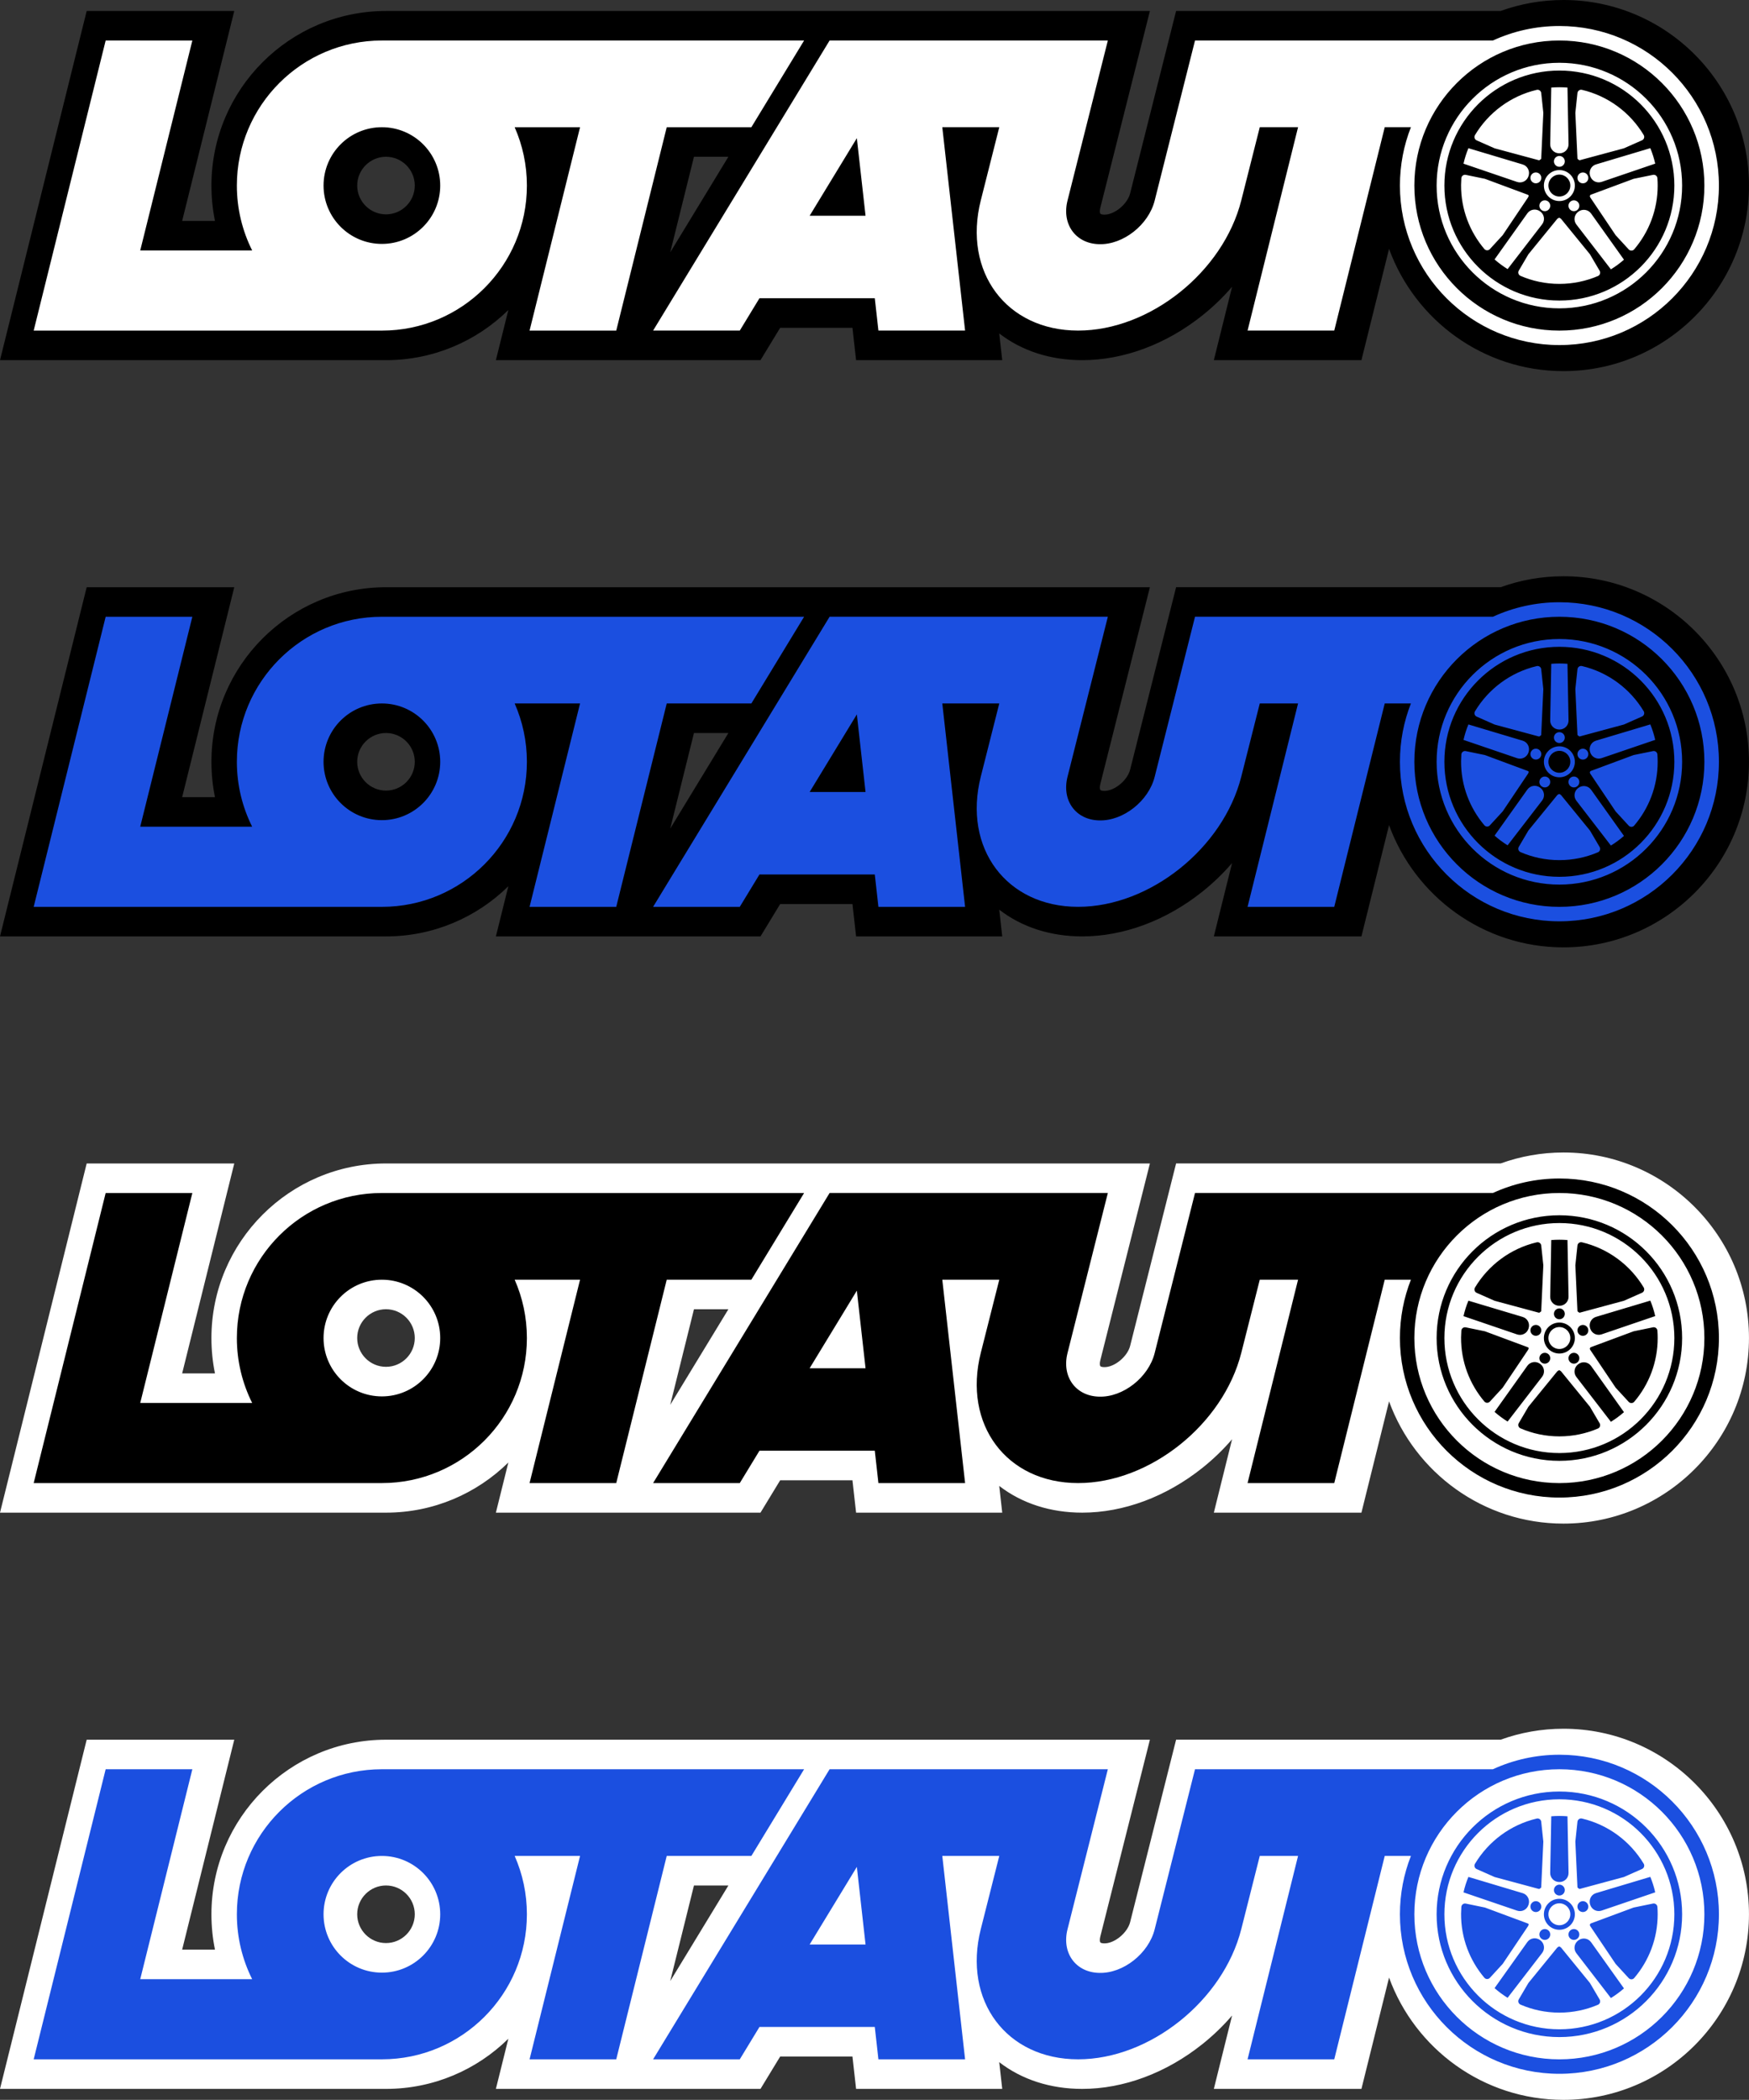 <?xml version="1.0" encoding="UTF-8"?> <!-- Generator: Adobe Illustrator 27.0.0, SVG Export Plug-In . SVG Version: 6.00 Build 0) --> <svg xmlns="http://www.w3.org/2000/svg" xmlns:xlink="http://www.w3.org/1999/xlink" id="Слой_1" x="0px" y="0px" viewBox="0 0 753.45 904.38" style="enable-background:new 0 0 753.45 904.38;" xml:space="preserve"><rect x="0" y="0" width="753.45" height="904.38" fill="#333333" stroke="none"/> <style type="text/css"> .st0{fill-rule:evenodd;clip-rule:evenodd;fill:#FFFFFF;} .st1{fill-rule:evenodd;clip-rule:evenodd;} .st2{fill:#FFFFFF;} .st3{fill:#1B4FE0;} </style> <g> <g> <path class="st0" d="M673.53,496.36c-9.49,0-18.6,1.67-27.06,4.72H506.65l-19.8,78.57c-1.17,4.66-6.81,9.27-11.18,9.15l-0.1,0 c-0.92-0.02-1.43-0.25-1.55-0.4c-0.2-0.26-0.37-1.15-0.02-2.52l21.37-84.79H166.28c-41.47,0-75.2,33.73-75.2,75.2 c0,5.18,0.51,10.26,1.53,15.22H78.47l22.45-90.42H37.34L0,651.48h166.28c20.51,0,39.13-8.25,52.71-21.61l-5.37,21.61h113.99 l8.48-13.94h31.14l1.56,13.94h62.96l-1.29-11.51c9.7,7.49,22.01,11.51,35.75,11.51c17.8,0,36.18-6.84,51.74-19.26 c4.71-3.76,9-7.9,12.81-12.34l-7.85,31.6h63.58l11.9-47.93c11.17,30.68,40.63,52.65,75.13,52.65c44.07,0,79.92-35.85,79.92-79.92 C753.45,532.21,717.6,496.36,673.53,496.36 M166.28,588.67c-6.84,0-12.4-5.56-12.4-12.4c0-6.84,5.56-12.4,12.4-12.4 c6.84,0,12.4,5.56,12.4,12.4C178.68,583.11,173.12,588.67,166.28,588.67z M288.73,605.04l10.22-41.16h14.83L288.73,605.04z"></path> <path d="M323.68,551.15l22.72-37.34h-60.83H164.51c-34.5,0-62.47,27.97-62.47,62.47c0,10.05,2.38,19.54,6.59,27.95H60.41 l22.45-90.42H45.52L14.51,638.74h150c34.5,0,62.47-27.97,62.47-62.47c0-8.94-1.88-17.44-5.27-25.13h28.17l-21.75,87.6h37.34 l21.75-87.6H323.68z M609.29,576.28c0-34.5,27.97-62.47,62.47-62.47c34.5,0,62.47,27.97,62.47,62.47 c0,34.5-27.97,62.47-62.47,62.47C637.26,638.74,609.29,610.78,609.29,576.28z M348.78,589.29l20.34-33.42l3.75,33.42H348.78z M622.23,576.28c0-27.36,22.18-49.53,49.53-49.53c27.36,0,49.53,22.18,49.53,49.53c0,27.35-22.18,49.53-49.53,49.53 C644.4,625.81,622.23,603.63,622.23,576.28z M671.76,523.4c-29.2,0-52.88,23.67-52.88,52.88c0,29.2,23.67,52.88,52.88,52.88 c29.2,0,52.88-23.67,52.88-52.88C724.64,547.07,700.96,523.4,671.76,523.4z M671.76,580.99c-2.61,0-4.72-2.11-4.72-4.72 c0-2.61,2.11-4.72,4.72-4.72c2.61,0,4.72,2.11,4.72,4.72C676.48,578.88,674.36,580.99,671.76,580.99z M665.09,576.28 c0,3.68,2.99,6.67,6.67,6.67c3.68,0,6.67-2.99,6.67-6.67c0-3.69-2.99-6.67-6.67-6.67C668.07,569.61,665.09,572.59,665.09,576.28z M661.63,575.31c1.29,0,2.34-1.04,2.34-2.34c0-1.29-1.05-2.34-2.34-2.34c-1.29,0-2.34,1.05-2.34,2.34 C659.29,574.26,660.34,575.31,661.63,575.31z M669.42,565.85c0,1.29,1.05,2.34,2.34,2.34c1.29,0,2.34-1.05,2.34-2.34 c0-1.29-1.05-2.34-2.34-2.34C670.47,563.52,669.42,564.56,669.42,565.85z M681.89,570.64c-1.29,0-2.34,1.05-2.34,2.34 c0,1.29,1.05,2.34,2.34,2.34s2.34-1.04,2.34-2.34C684.22,571.68,683.18,570.64,681.89,570.64z M680.36,584.97 c0-1.29-1.05-2.33-2.34-2.33c-1.29,0-2.34,1.05-2.34,2.33c0,1.29,1.05,2.34,2.34,2.34C679.31,587.31,680.36,586.26,680.36,584.97z M665.49,587.31c1.29,0,2.34-1.05,2.34-2.34c0-1.29-1.05-2.33-2.34-2.33c-1.29,0-2.34,1.05-2.34,2.33 C663.16,586.26,664.2,587.31,665.49,587.31z M657.97,588.23l-14.13,19.85c1.75,1.54,3.63,2.94,5.62,4.17l14.88-19.31 c1.33-1.73,0.96-4.19-0.8-5.49c-0.02-0.02-0.04-0.03-0.07-0.05C661.72,586.1,659.24,586.45,657.97,588.23z M670.85,590.62 l-12.43,15.24l-4.14,7.05c-0.48,0.82-0.14,1.88,0.73,2.26c5.14,2.23,10.8,3.46,16.75,3.46c5.9,0,11.51-1.21,16.61-3.38 c0.88-0.37,1.22-1.44,0.74-2.26l-4.18-7.12l-12.43-15.24l-0.6-0.45c-0.15,0-0.3,0-0.44,0L670.85,590.62z M685.44,588.33 c-1.26-1.77-3.71-2.13-5.46-0.85c-0.02,0.02-0.04,0.03-0.07,0.05c-1.78,1.29-2.17,3.77-0.83,5.51l14.88,19.31 c1.99-1.23,3.88-2.62,5.63-4.15L685.44,588.33z M703.75,573.37l-18.44,6.85l-0.28,0.2c-0.05,0.15-0.1,0.31-0.16,0.46l0.16,0.45 L696,597.65l5.63,6.12c0.64,0.7,1.76,0.68,2.37-0.04c6.3-7.39,10.11-16.98,10.11-27.45c0-1.07-0.04-2.14-0.12-3.19 c-0.07-0.95-0.97-1.63-1.9-1.43L703.75,573.37z M687.54,567.16c-2.08,0.62-3.2,2.83-2.54,4.89c0.01,0.04,0.02,0.08,0.04,0.12 c0.64,2.07,2.85,3.22,4.91,2.52l23.1-7.87c-0.52-2.3-1.23-4.52-2.11-6.66L687.54,567.16z M680.56,565.35l18.99-5.12l7.82-3.46 c0.87-0.38,1.21-1.45,0.72-2.27c-5.79-9.65-15.33-16.81-26.6-19.46c-0.93-0.22-1.84,0.43-1.94,1.38l-0.91,8.53l0.91,19.65 l0.06,0.21c0.25,0.17,0.49,0.35,0.72,0.53L680.56,565.35z M667.81,558.45c-0.04,2.18,1.73,3.93,3.91,3.93h0.04h0.04 c2.18,0.01,3.95-1.75,3.91-3.93l-0.46-24.38c-1.15-0.09-2.32-0.14-3.49-0.14c-1.18,0-2.34,0.05-3.49,0.14L667.81,558.45z M662.01,535.05c-11.28,2.66-20.82,9.82-26.61,19.49c-0.49,0.82-0.15,1.88,0.72,2.26l7.75,3.43l18.99,5.12l0.3,0 c0.24-0.19,0.48-0.36,0.72-0.53l0.06-0.21l0.91-19.65l-0.91-8.53C663.85,535.48,662.94,534.84,662.01,535.05z M655.96,567.19 l-23.39-7c-0.88,2.14-1.59,4.36-2.11,6.66l23.09,7.87c2.06,0.7,4.28-0.45,4.92-2.53c0.01-0.04,0.02-0.07,0.03-0.11 C659.16,570.01,658.04,567.81,655.96,567.19z M658.12,580.22l-18.44-6.85l-8.25-1.7c-0.94-0.19-1.83,0.48-1.9,1.43 c-0.07,0.97-0.11,1.94-0.12,2.93c-0.06,10.49,3.73,20.13,10.04,27.58c0.61,0.73,1.73,0.74,2.37,0.04l5.52-6l10.97-16.33l0.26-0.71 c-0.01-0.04-0.02-0.07-0.04-0.11L658.12,580.22z M357.38,513.81l-22.72,37.34l-11.97,19.67l-41.34,67.92h37.34l8.48-13.94h49.68 l1.56,13.94h37.34l-9.82-87.6h24.55l-7.96,31.49c-7.8,30.86,11.07,56.11,41.93,56.11s62.49-25.25,70.29-56.11l7.96-31.49h16.49 l-21.75,87.6h37.34l21.75-87.6h11.28c-3.06,7.78-4.74,16.26-4.74,25.13c0,37.94,30.76,68.71,68.71,68.71 c37.94,0,68.71-30.76,68.71-68.71c0-37.94-30.76-68.71-68.71-68.71c-10.22,0-19.92,2.24-28.64,6.24h-90.99h-24.65H514.8 l-17.38,68.95c-2.62,10.4-13.52,19.06-23.89,18.77c-10.1-0.21-16.23-8.57-13.66-18.77l17.38-68.95h-26.11h-11.23h-38.17H357.38z M139.38,576.28c0-13.88,11.25-25.13,25.13-25.13c13.88,0,25.13,11.25,25.13,25.13s-11.25,25.13-25.13,25.13 C150.63,601.41,139.38,590.16,139.38,576.28z"></path> </g> <g> <path class="st1" d="M673.53,0c-9.49,0-18.6,1.67-27.06,4.72H506.65l-19.8,78.57c-1.17,4.66-6.81,9.27-11.18,9.15l-0.1,0 c-0.92-0.02-1.43-0.25-1.55-0.4c-0.2-0.26-0.37-1.15-0.02-2.52l21.37-84.79H166.28c-41.47,0-75.2,33.73-75.2,75.2 c0,5.18,0.51,10.26,1.53,15.22H78.47l22.45-90.42H37.34L0,155.12h166.28c20.51,0,39.13-8.25,52.71-21.61l-5.37,21.61h113.99 l8.48-13.94h31.14l1.56,13.94h62.96l-1.29-11.51c9.7,7.49,22.01,11.51,35.75,11.51c17.8,0,36.18-6.84,51.74-19.26 c4.71-3.76,9-7.9,12.81-12.34l-7.85,31.6h63.58l11.9-47.93c11.17,30.68,40.63,52.65,75.13,52.65c44.07,0,79.92-35.85,79.92-79.92 C753.45,35.85,717.6,0,673.53,0 M166.28,92.32c-6.84,0-12.4-5.56-12.4-12.4c0-6.84,5.56-12.4,12.4-12.4 c6.84,0,12.4,5.56,12.4,12.4C178.68,86.76,173.12,92.32,166.28,92.32z M288.73,108.68l10.22-41.16h14.83L288.73,108.68z"></path> <path class="st2" d="M323.68,54.79l22.72-37.34h-60.83H164.51c-34.5,0-62.47,27.97-62.47,62.47c0,10.05,2.38,19.54,6.59,27.95 H60.41l22.45-90.42H45.52L14.51,142.39h150c34.5,0,62.47-27.97,62.47-62.47c0-8.94-1.88-17.44-5.27-25.13h28.17l-21.75,87.6h37.34 l21.75-87.6H323.68z M609.29,79.92c0-34.5,27.97-62.47,62.47-62.47c34.5,0,62.47,27.97,62.47,62.47 c0,34.5-27.97,62.47-62.47,62.47C637.26,142.39,609.29,114.42,609.29,79.92z M348.78,92.93l20.34-33.42l3.75,33.42H348.78z M622.23,79.92c0-27.36,22.18-49.53,49.53-49.53c27.36,0,49.53,22.18,49.53,49.53c0,27.35-22.18,49.53-49.53,49.53 C644.4,129.45,622.23,107.27,622.23,79.92z M671.76,27.04c-29.2,0-52.88,23.67-52.88,52.88c0,29.2,23.67,52.88,52.88,52.88 c29.2,0,52.88-23.67,52.88-52.88C724.64,50.72,700.96,27.04,671.76,27.04z M671.76,84.64c-2.61,0-4.72-2.11-4.72-4.72 c0-2.61,2.11-4.72,4.72-4.72c2.61,0,4.72,2.11,4.72,4.72C676.48,82.53,674.36,84.64,671.76,84.64z M665.09,79.92 c0,3.68,2.99,6.67,6.67,6.67c3.68,0,6.67-2.99,6.67-6.67c0-3.69-2.99-6.67-6.67-6.67C668.07,73.25,665.09,76.24,665.09,79.92z M661.63,78.95c1.29,0,2.34-1.04,2.34-2.34c0-1.29-1.05-2.34-2.34-2.34c-1.29,0-2.34,1.05-2.34,2.34 C659.29,77.9,660.34,78.95,661.63,78.95z M669.42,69.5c0,1.29,1.05,2.34,2.34,2.34c1.29,0,2.34-1.05,2.34-2.34 c0-1.29-1.05-2.33-2.34-2.33C670.47,67.16,669.42,68.21,669.42,69.5z M681.89,74.28c-1.29,0-2.34,1.05-2.34,2.34 c0,1.29,1.05,2.34,2.34,2.34s2.34-1.04,2.34-2.34C684.22,75.32,683.18,74.28,681.89,74.28z M680.36,88.61 c0-1.29-1.05-2.33-2.34-2.33c-1.29,0-2.34,1.05-2.34,2.33c0,1.29,1.05,2.34,2.34,2.34C679.31,90.95,680.36,89.9,680.36,88.61z M665.49,90.95c1.29,0,2.34-1.05,2.34-2.34c0-1.29-1.05-2.33-2.34-2.33c-1.29,0-2.34,1.05-2.34,2.33 C663.16,89.9,664.2,90.95,665.49,90.95z M657.97,91.88l-14.13,19.85c1.75,1.54,3.63,2.94,5.62,4.17l14.88-19.31 c1.33-1.73,0.96-4.19-0.8-5.49c-0.02-0.02-0.04-0.03-0.07-0.05C661.72,89.74,659.24,90.09,657.97,91.88z M670.85,94.26 l-12.43,15.24l-4.14,7.05c-0.48,0.82-0.14,1.88,0.73,2.26c5.14,2.23,10.8,3.46,16.75,3.46c5.9,0,11.51-1.21,16.61-3.38 c0.88-0.37,1.22-1.44,0.74-2.26l-4.18-7.12l-12.43-15.24l-0.6-0.45c-0.15,0-0.3,0-0.44,0L670.85,94.26z M685.44,91.98 c-1.26-1.77-3.71-2.13-5.46-0.85c-0.02,0.02-0.04,0.03-0.07,0.05c-1.78,1.29-2.17,3.77-0.83,5.51l14.88,19.31 c1.99-1.23,3.88-2.62,5.63-4.15L685.44,91.98z M703.75,77.01l-18.44,6.85l-0.28,0.2c-0.05,0.15-0.1,0.31-0.16,0.46l0.16,0.45 L696,101.3l5.63,6.12c0.64,0.7,1.76,0.68,2.37-0.04c6.3-7.39,10.11-16.98,10.11-27.45c0-1.07-0.04-2.14-0.12-3.19 c-0.07-0.95-0.97-1.63-1.9-1.43L703.75,77.01z M687.54,70.81c-2.08,0.62-3.2,2.83-2.54,4.89c0.01,0.04,0.02,0.08,0.04,0.12 c0.64,2.07,2.85,3.22,4.91,2.52l23.1-7.87c-0.52-2.3-1.23-4.52-2.11-6.66L687.54,70.81z M680.56,69l18.99-5.12l7.82-3.46 c0.87-0.38,1.21-1.45,0.72-2.27c-5.79-9.65-15.33-16.81-26.6-19.46c-0.93-0.22-1.84,0.43-1.94,1.38l-0.91,8.53l0.91,19.65 l0.06,0.21c0.25,0.17,0.49,0.35,0.72,0.53L680.56,69z M667.81,62.1c-0.04,2.18,1.73,3.93,3.91,3.93h0.04h0.04 c2.18,0.01,3.95-1.75,3.91-3.93l-0.46-24.38c-1.15-0.09-2.32-0.14-3.49-0.14c-1.18,0-2.34,0.05-3.49,0.14L667.81,62.1z M662.01,38.7c-11.28,2.66-20.82,9.82-26.61,19.49c-0.49,0.82-0.15,1.88,0.72,2.26l7.75,3.43l18.99,5.12l0.3,0 c0.24-0.19,0.48-0.36,0.72-0.53l0.06-0.21l0.91-19.65l-0.91-8.53C663.85,39.13,662.94,38.48,662.01,38.7z M655.96,70.83l-23.39-7 c-0.88,2.14-1.59,4.36-2.11,6.66l23.09,7.87c2.06,0.7,4.28-0.45,4.92-2.53c0.01-0.04,0.02-0.07,0.03-0.11 C659.16,73.66,658.04,71.45,655.96,70.83z M658.12,83.86l-18.44-6.85l-8.25-1.7c-0.94-0.19-1.83,0.48-1.9,1.43 c-0.07,0.97-0.11,1.94-0.12,2.93c-0.06,10.49,3.73,20.13,10.04,27.58c0.61,0.73,1.73,0.74,2.37,0.04l5.52-6l10.97-16.33l0.26-0.71 c-0.01-0.04-0.02-0.07-0.04-0.11L658.12,83.86z M357.38,17.45l-22.72,37.34l-11.97,19.67l-41.34,67.92h37.34l8.48-13.94h49.68 l1.56,13.94h37.34l-9.82-87.6h24.55l-7.96,31.49c-7.8,30.86,11.07,56.11,41.93,56.11s62.49-25.25,70.29-56.11l7.96-31.49h16.49 l-21.75,87.6h37.34l21.75-87.6h11.28c-3.06,7.78-4.74,16.26-4.74,25.13c0,37.94,30.76,68.71,68.71,68.71 c37.94,0,68.71-30.76,68.71-68.71c0-37.94-30.76-68.71-68.71-68.71c-10.22,0-19.92,2.24-28.64,6.24h-90.99h-24.65H514.8 L497.42,86.4c-2.62,10.4-13.52,19.06-23.89,18.77c-10.1-0.21-16.23-8.57-13.66-18.77l17.38-68.95h-26.11h-11.23h-38.17H357.38z M139.38,79.92c0-13.88,11.25-25.13,25.13-25.13c13.88,0,25.13,11.25,25.13,25.13s-11.25,25.13-25.13,25.13 C150.63,105.05,139.38,93.8,139.38,79.92z"></path> </g> <g> <path class="st0" d="M673.53,744.54c-9.49,0-18.6,1.67-27.06,4.72H506.65l-19.8,78.57c-1.17,4.66-6.81,9.27-11.18,9.15l-0.1,0 c-0.92-0.02-1.43-0.25-1.55-0.4c-0.2-0.26-0.37-1.15-0.02-2.52l21.37-84.79H166.28c-41.47,0-75.2,33.73-75.2,75.2 c0,5.18,0.51,10.26,1.53,15.22H78.47l22.45-90.42H37.34L0,899.66h166.28c20.51,0,39.13-8.25,52.71-21.61l-5.37,21.61h113.99 l8.48-13.94h31.14l1.56,13.94h62.96l-1.29-11.51c9.7,7.49,22.01,11.51,35.75,11.51c17.8,0,36.18-6.84,51.74-19.26 c4.71-3.76,9-7.9,12.81-12.34l-7.85,31.6h63.58l11.9-47.93c11.17,30.68,40.63,52.65,75.13,52.65c44.07,0,79.92-35.85,79.92-79.92 C753.45,780.39,717.6,744.54,673.53,744.54 M166.28,836.85c-6.84,0-12.4-5.56-12.4-12.4c0-6.84,5.56-12.4,12.4-12.4 c6.84,0,12.4,5.56,12.4,12.4C178.68,831.29,173.12,836.85,166.28,836.85z M288.73,853.22l10.22-41.16h14.83L288.73,853.22z"></path> <path class="st3" d="M323.68,799.33l22.72-37.34h-60.83H164.51c-34.5,0-62.47,27.97-62.47,62.47c0,10.05,2.38,19.54,6.59,27.95 H60.41l22.45-90.42H45.52L14.51,886.92h150c34.5,0,62.47-27.97,62.47-62.47c0-8.94-1.88-17.44-5.27-25.13h28.17l-21.75,87.6h37.34 l21.75-87.6H323.68z M609.29,824.46c0-34.5,27.97-62.47,62.47-62.47c34.5,0,62.47,27.97,62.47,62.47 c0,34.5-27.97,62.47-62.47,62.47C637.26,886.92,609.29,858.95,609.29,824.46z M348.78,837.47l20.34-33.42l3.75,33.42H348.78z M622.23,824.46c0-27.36,22.18-49.53,49.53-49.53c27.36,0,49.53,22.18,49.53,49.53c0,27.35-22.18,49.53-49.53,49.53 C644.4,873.99,622.23,851.81,622.23,824.46z M671.76,771.58c-29.2,0-52.88,23.67-52.88,52.88c0,29.2,23.67,52.88,52.88,52.88 c29.2,0,52.88-23.67,52.88-52.88C724.64,795.25,700.96,771.58,671.76,771.58z M671.76,829.17c-2.61,0-4.72-2.11-4.72-4.72 c0-2.61,2.11-4.72,4.72-4.72c2.61,0,4.72,2.11,4.72,4.72C676.48,827.06,674.36,829.17,671.76,829.17z M665.09,824.46 c0,3.68,2.99,6.67,6.67,6.67c3.68,0,6.67-2.99,6.67-6.67c0-3.69-2.99-6.67-6.67-6.67C668.07,817.78,665.09,820.77,665.09,824.46z M661.63,823.49c1.29,0,2.34-1.04,2.34-2.34c0-1.29-1.05-2.34-2.34-2.34c-1.29,0-2.34,1.05-2.34,2.34 C659.29,822.44,660.34,823.49,661.63,823.49z M669.42,814.03c0,1.29,1.05,2.34,2.34,2.34c1.29,0,2.34-1.05,2.34-2.34 c0-1.29-1.05-2.34-2.34-2.34C670.47,811.7,669.42,812.74,669.42,814.03z M681.89,818.81c-1.29,0-2.34,1.05-2.34,2.34 c0,1.29,1.05,2.34,2.34,2.34s2.34-1.04,2.34-2.34C684.22,819.86,683.18,818.81,681.89,818.81z M680.36,833.15 c0-1.29-1.05-2.33-2.34-2.33c-1.29,0-2.34,1.05-2.34,2.33c0,1.29,1.05,2.34,2.34,2.34C679.31,835.49,680.36,834.44,680.36,833.15z M665.49,835.49c1.29,0,2.34-1.05,2.34-2.34c0-1.29-1.05-2.33-2.34-2.33c-1.29,0-2.34,1.05-2.34,2.33 C663.16,834.44,664.2,835.49,665.49,835.49z M657.97,836.41l-14.13,19.85c1.75,1.54,3.63,2.94,5.62,4.17l14.88-19.31 c1.33-1.73,0.96-4.19-0.8-5.49c-0.02-0.02-0.04-0.03-0.07-0.05C661.72,834.28,659.24,834.63,657.97,836.41z M670.85,838.8 l-12.43,15.24l-4.14,7.05c-0.48,0.82-0.14,1.88,0.73,2.26c5.14,2.23,10.8,3.46,16.75,3.46c5.9,0,11.51-1.21,16.61-3.38 c0.88-0.37,1.22-1.44,0.74-2.26l-4.18-7.12l-12.43-15.24l-0.6-0.45c-0.15,0-0.3,0-0.44,0L670.85,838.8z M685.44,836.51 c-1.26-1.77-3.71-2.13-5.46-0.85c-0.02,0.02-0.04,0.03-0.07,0.05c-1.78,1.29-2.17,3.77-0.83,5.51l14.88,19.31 c1.99-1.23,3.88-2.62,5.63-4.15L685.44,836.51z M703.75,821.55l-18.44,6.85l-0.28,0.2c-0.05,0.15-0.1,0.31-0.16,0.46l0.16,0.45 L696,845.83l5.63,6.12c0.64,0.7,1.76,0.68,2.37-0.04c6.3-7.39,10.11-16.98,10.11-27.45c0-1.07-0.04-2.14-0.12-3.19 c-0.07-0.95-0.97-1.63-1.9-1.43L703.75,821.55z M687.54,815.34c-2.08,0.62-3.2,2.83-2.54,4.89c0.01,0.04,0.02,0.08,0.04,0.12 c0.64,2.07,2.85,3.22,4.91,2.52l23.1-7.87c-0.52-2.3-1.23-4.52-2.11-6.66L687.54,815.34z M680.56,813.53l18.99-5.12l7.82-3.46 c0.87-0.38,1.21-1.45,0.72-2.27c-5.79-9.65-15.33-16.81-26.6-19.46c-0.93-0.22-1.84,0.43-1.94,1.38l-0.91,8.53l0.91,19.65 l0.06,0.21c0.25,0.17,0.49,0.35,0.72,0.53L680.56,813.53z M667.81,806.63c-0.04,2.18,1.73,3.93,3.91,3.93h0.04h0.04 c2.18,0.01,3.95-1.75,3.91-3.93l-0.46-24.38c-1.15-0.09-2.32-0.14-3.49-0.14c-1.18,0-2.34,0.05-3.49,0.14L667.81,806.63z M662.01,783.23c-11.28,2.66-20.82,9.82-26.61,19.49c-0.49,0.82-0.15,1.88,0.72,2.26l7.75,3.43l18.99,5.12l0.3,0 c0.24-0.19,0.48-0.36,0.72-0.53l0.06-0.21l0.91-19.65l-0.91-8.53C663.85,783.66,662.94,783.01,662.01,783.23z M655.96,815.36 l-23.39-7c-0.88,2.14-1.59,4.36-2.11,6.66l23.09,7.87c2.06,0.7,4.28-0.45,4.92-2.53c0.01-0.04,0.02-0.07,0.03-0.11 C659.16,818.19,658.04,815.99,655.96,815.36z M658.12,828.4l-18.44-6.85l-8.25-1.7c-0.94-0.19-1.83,0.48-1.9,1.43 c-0.07,0.97-0.11,1.94-0.12,2.93c-0.06,10.49,3.73,20.13,10.04,27.58c0.61,0.73,1.73,0.74,2.37,0.04l5.52-6l10.97-16.33l0.26-0.71 c-0.01-0.04-0.02-0.07-0.04-0.11L658.12,828.4z M357.38,761.99l-22.72,37.34L322.69,819l-41.34,67.92h37.34l8.48-13.94h49.68 l1.56,13.94h37.34l-9.82-87.6h24.55l-7.96,31.49c-7.8,30.86,11.07,56.11,41.93,56.11s62.49-25.25,70.29-56.11l7.96-31.49h16.49 l-21.75,87.6h37.34l21.75-87.6h11.28c-3.06,7.78-4.74,16.26-4.74,25.13c0,37.94,30.76,68.71,68.71,68.71 c37.94,0,68.71-30.76,68.71-68.71c0-37.94-30.76-68.71-68.71-68.71c-10.22,0-19.92,2.24-28.64,6.24h-90.99h-24.65H514.8 l-17.38,68.95c-2.62,10.4-13.52,19.06-23.89,18.77c-10.1-0.21-16.23-8.57-13.66-18.77l17.38-68.95h-26.11h-11.23h-38.17H357.38z M139.38,824.46c0-13.88,11.25-25.13,25.13-25.13c13.88,0,25.13,11.25,25.13,25.13s-11.25,25.13-25.13,25.13 C150.63,849.59,139.38,838.34,139.38,824.46z"></path> </g> <g> <path class="st1" d="M673.53,248.18c-9.49,0-18.6,1.67-27.06,4.72H506.65l-19.8,78.57c-1.17,4.66-6.81,9.27-11.18,9.15l-0.1,0 c-0.92-0.02-1.43-0.25-1.55-0.4c-0.2-0.26-0.37-1.15-0.02-2.52l21.37-84.79H166.28c-41.47,0-75.2,33.73-75.2,75.2 c0,5.18,0.51,10.26,1.53,15.22H78.47l22.45-90.42H37.34L0,403.3h166.28c20.51,0,39.13-8.25,52.71-21.61l-5.37,21.61h113.99 l8.48-13.94h31.14l1.56,13.94h62.96l-1.29-11.51c9.7,7.49,22.01,11.51,35.75,11.51c17.8,0,36.18-6.84,51.74-19.26 c4.71-3.76,9-7.9,12.81-12.34l-7.85,31.6h63.58l11.9-47.93c11.17,30.68,40.63,52.65,75.13,52.65c44.07,0,79.92-35.85,79.92-79.92 C753.45,284.03,717.6,248.18,673.53,248.18 M166.28,340.5c-6.84,0-12.4-5.56-12.4-12.4c0-6.84,5.56-12.4,12.4-12.4 c6.84,0,12.4,5.56,12.4,12.4C178.68,334.93,173.12,340.5,166.28,340.5z M288.73,356.86l10.22-41.16h14.83L288.73,356.86z"></path> <path class="st3" d="M323.68,302.97l22.72-37.34h-60.83H164.51c-34.5,0-62.47,27.97-62.47,62.47c0,10.05,2.38,19.54,6.59,27.95 H60.41l22.45-90.42H45.52L14.51,390.57h150c34.5,0,62.47-27.97,62.47-62.47c0-8.94-1.88-17.44-5.27-25.13h28.17l-21.75,87.6h37.34 l21.75-87.6H323.68z M609.29,328.1c0-34.5,27.97-62.47,62.47-62.47c34.5,0,62.47,27.97,62.47,62.47 c0,34.5-27.97,62.47-62.47,62.47C637.26,390.57,609.29,362.6,609.29,328.1z M348.78,341.11l20.34-33.42l3.75,33.42H348.78z M622.23,328.1c0-27.36,22.18-49.53,49.53-49.53c27.36,0,49.53,22.18,49.53,49.53c0,27.35-22.18,49.53-49.53,49.53 C644.4,377.63,622.23,355.45,622.23,328.1z M671.76,275.22c-29.2,0-52.88,23.67-52.88,52.88c0,29.2,23.67,52.88,52.88,52.88 c29.2,0,52.88-23.67,52.88-52.88C724.64,298.89,700.96,275.22,671.76,275.22z M671.76,332.82c-2.61,0-4.72-2.11-4.72-4.72 c0-2.61,2.11-4.72,4.72-4.72c2.61,0,4.72,2.11,4.72,4.72C676.48,330.7,674.36,332.82,671.76,332.82z M665.09,328.1 c0,3.68,2.99,6.67,6.67,6.67c3.68,0,6.67-2.99,6.67-6.67c0-3.69-2.99-6.67-6.67-6.67C668.07,321.43,665.09,324.41,665.09,328.1z M661.63,327.13c1.29,0,2.34-1.04,2.34-2.34c0-1.29-1.05-2.34-2.34-2.34c-1.29,0-2.34,1.05-2.34,2.34 C659.29,326.08,660.34,327.13,661.63,327.13z M669.42,317.67c0,1.29,1.05,2.34,2.34,2.34c1.29,0,2.34-1.05,2.34-2.34 c0-1.29-1.05-2.33-2.34-2.33C670.47,315.34,669.42,316.38,669.42,317.67z M681.89,322.46c-1.29,0-2.34,1.05-2.34,2.34 c0,1.29,1.05,2.34,2.34,2.34s2.34-1.04,2.34-2.34C684.22,323.5,683.18,322.46,681.89,322.46z M680.36,336.79 c0-1.29-1.05-2.34-2.34-2.34c-1.29,0-2.34,1.05-2.34,2.34c0,1.29,1.05,2.34,2.34,2.34C679.31,339.13,680.36,338.08,680.36,336.79z M665.49,339.13c1.29,0,2.34-1.05,2.34-2.34c0-1.29-1.05-2.34-2.34-2.34c-1.29,0-2.34,1.05-2.34,2.34 C663.16,338.08,664.2,339.13,665.49,339.13z M657.97,340.05l-14.13,19.85c1.75,1.54,3.63,2.94,5.62,4.17l14.88-19.31 c1.33-1.73,0.96-4.19-0.8-5.49c-0.02-0.02-0.04-0.03-0.07-0.05C661.72,337.92,659.24,338.27,657.97,340.05z M670.85,342.44 l-12.43,15.24l-4.14,7.05c-0.48,0.82-0.14,1.88,0.73,2.26c5.14,2.23,10.8,3.46,16.75,3.46c5.9,0,11.51-1.21,16.61-3.38 c0.88-0.37,1.22-1.44,0.74-2.26l-4.18-7.12l-12.43-15.24l-0.6-0.45c-0.15,0-0.3,0-0.44,0L670.85,342.44z M685.44,340.15 c-1.26-1.77-3.71-2.13-5.46-0.85c-0.02,0.02-0.04,0.03-0.07,0.05c-1.78,1.29-2.17,3.77-0.83,5.51l14.88,19.31 c1.99-1.23,3.88-2.62,5.63-4.15L685.44,340.15z M703.75,325.19l-18.44,6.85l-0.28,0.2c-0.05,0.15-0.1,0.31-0.16,0.46l0.16,0.45 L696,349.48l5.63,6.12c0.64,0.7,1.76,0.68,2.37-0.04c6.3-7.39,10.11-16.98,10.11-27.45c0-1.07-0.04-2.14-0.12-3.19 c-0.07-0.95-0.97-1.63-1.9-1.43L703.75,325.19z M687.54,318.99c-2.08,0.62-3.2,2.83-2.54,4.89c0.01,0.04,0.02,0.08,0.04,0.12 c0.64,2.07,2.85,3.22,4.91,2.52l23.1-7.87c-0.52-2.3-1.23-4.52-2.11-6.66L687.54,318.99z M680.56,317.17l18.99-5.12l7.82-3.46 c0.87-0.38,1.21-1.45,0.72-2.27c-5.79-9.65-15.33-16.81-26.6-19.46c-0.93-0.22-1.84,0.43-1.94,1.38l-0.91,8.53l0.91,19.65 l0.06,0.21c0.25,0.17,0.49,0.35,0.72,0.53L680.56,317.17z M667.81,310.27c-0.04,2.18,1.73,3.93,3.91,3.93h0.04h0.04 c2.18,0.01,3.95-1.75,3.91-3.93l-0.46-24.38c-1.15-0.09-2.32-0.14-3.49-0.14c-1.18,0-2.34,0.05-3.49,0.14L667.81,310.27z M662.01,286.88c-11.28,2.66-20.82,9.82-26.61,19.49c-0.49,0.82-0.15,1.88,0.72,2.26l7.75,3.43l18.99,5.12l0.3,0 c0.24-0.19,0.48-0.36,0.72-0.53l0.06-0.21l0.91-19.65l-0.91-8.53C663.85,287.31,662.94,286.66,662.01,286.88z M655.96,319.01 l-23.39-7c-0.88,2.14-1.59,4.36-2.11,6.66l23.09,7.87c2.06,0.7,4.28-0.45,4.92-2.53c0.01-0.04,0.02-0.07,0.03-0.11 C659.16,321.83,658.04,319.63,655.96,319.01z M658.12,332.04l-18.44-6.85l-8.25-1.7c-0.94-0.19-1.83,0.48-1.9,1.43 c-0.07,0.97-0.11,1.94-0.12,2.93c-0.06,10.49,3.73,20.13,10.04,27.58c0.61,0.73,1.73,0.74,2.37,0.04l5.52-6l10.97-16.33l0.26-0.71 c-0.01-0.04-0.02-0.07-0.04-0.11L658.12,332.04z M357.38,265.63l-22.72,37.34l-11.97,19.67l-41.34,67.92h37.34l8.48-13.94h49.68 l1.56,13.94h37.34l-9.82-87.6h24.55l-7.96,31.49c-7.8,30.86,11.07,56.11,41.93,56.11s62.49-25.25,70.29-56.11l7.96-31.49h16.49 l-21.75,87.6h37.34l21.75-87.6h11.28c-3.06,7.78-4.74,16.26-4.74,25.13c0,37.94,30.76,68.71,68.71,68.71 c37.94,0,68.71-30.76,68.71-68.71c0-37.94-30.76-68.71-68.71-68.71c-10.22,0-19.92,2.24-28.64,6.24h-90.99h-24.65H514.8 l-17.38,68.95c-2.62,10.4-13.52,19.06-23.89,18.77c-10.1-0.21-16.23-8.57-13.66-18.77l17.38-68.95h-26.11h-11.23h-38.17H357.38z M139.38,328.1c0-13.88,11.25-25.13,25.13-25.13c13.88,0,25.13,11.25,25.13,25.13c0,13.88-11.25,25.13-25.13,25.13 C150.63,353.23,139.38,341.98,139.38,328.1z"></path> </g> </g> </svg> 